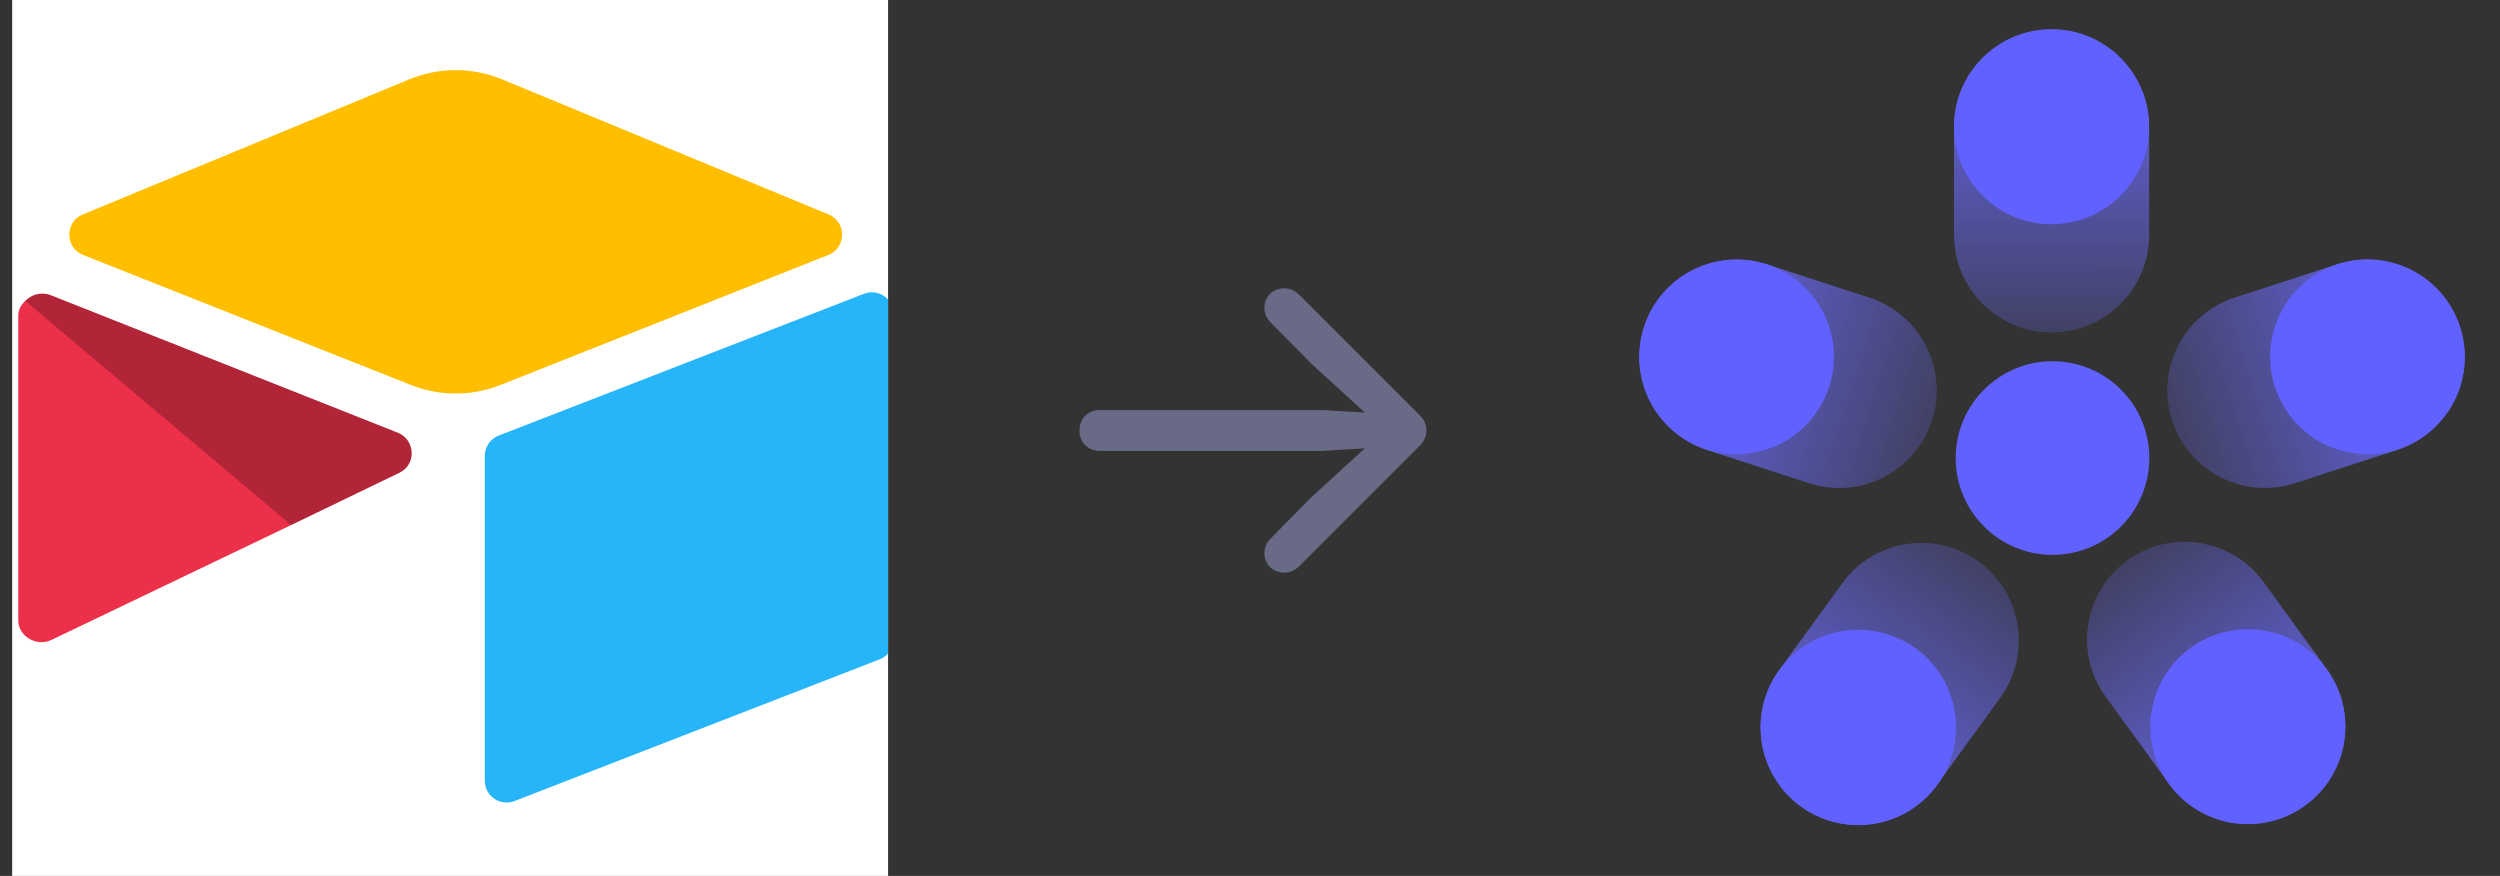 <svg xmlns="http://www.w3.org/2000/svg" width="137" height="48" viewBox="0 0 137 48" fill="none"><rect x="0" y="0" width="137" height="48" fill="#333333" stroke="none"/><g clip-path="url(#clip0_40_1748)"><rect width="48" height="48" transform="translate(0.667)" fill="white"></rect><g clip-path="url(#clip1_40_1748)"><path d="M22.424 4.35L4.537 11.752C3.542 12.163 3.552 13.576 4.553 13.973L22.515 21.096C24.093 21.722 25.851 21.722 27.429 21.096L45.391 13.973C46.392 13.576 46.403 12.163 45.408 11.752L27.521 4.35C25.889 3.675 24.055 3.675 22.424 4.35Z" fill="#FFBF00"></path><path d="M26.566 24.986V42.78C26.566 43.626 27.419 44.206 28.206 43.894L48.221 36.125C48.678 35.944 48.978 35.502 48.978 35.011V17.217C48.978 16.37 48.124 15.791 47.337 16.103L27.322 23.872C26.866 24.053 26.566 24.494 26.566 24.986Z" fill="#26B5F8"></path><path d="M21.892 25.904L15.952 28.772L15.349 29.063L2.81 35.072C2.015 35.455 1 34.876 1 33.993V17.291C1 16.972 1.164 16.696 1.384 16.488C1.475 16.396 1.579 16.321 1.687 16.261C1.987 16.081 2.414 16.033 2.778 16.177L21.792 23.711C22.759 24.094 22.835 25.448 21.892 25.904Z" fill="#ED3049"></path><path d="M21.892 25.904L15.952 28.772L1.384 16.488C1.475 16.396 1.579 16.321 1.687 16.261C1.987 16.081 2.414 16.033 2.778 16.177L21.792 23.711C22.759 24.094 22.835 25.448 21.892 25.904Z" fill="black" fill-opacity="0.25"></path></g></g><path d="M78.169 23.595C78.169 23.284 78.038 22.982 77.807 22.761L71.208 16.162C70.947 15.911 70.676 15.8 70.394 15.8C69.751 15.8 69.29 16.252 69.29 16.865C69.29 17.186 69.42 17.458 69.621 17.659L71.881 19.949L74.794 22.61L72.464 22.47H60.289C59.617 22.47 59.154 22.932 59.154 23.595C59.154 24.248 59.617 24.71 60.289 24.71H72.464L74.794 24.569L71.881 27.231L69.621 29.521C69.42 29.722 69.29 29.993 69.29 30.315C69.29 30.927 69.751 31.38 70.394 31.38C70.676 31.38 70.947 31.269 71.188 31.038L77.807 24.419C78.038 24.198 78.169 23.896 78.169 23.595Z" fill="#686A86"></path><g clip-path="url(#clip2_40_1748)"><path d="M117.774 6.987C117.774 4.032 115.38 1.637 112.427 1.637C109.474 1.637 107.08 4.032 107.08 6.987V12.866C107.08 15.82 109.474 18.216 112.427 18.216C115.38 18.216 117.774 15.82 117.774 12.866V6.987Z" fill="url(#paint0_linear_40_1748)"></path><path d="M96.844 14.491C94.034 13.578 91.017 15.114 90.104 17.923C89.192 20.731 90.73 23.748 93.54 24.661L99.131 26.478C101.941 27.391 104.959 25.854 105.871 23.046C106.784 20.237 105.246 17.221 102.436 16.308L96.844 14.491Z" fill="url(#paint1_linear_40_1748)"></path><path d="M97.503 36.714C95.767 39.104 96.295 42.449 98.684 44.184C101.073 45.92 104.418 45.39 106.154 42.999L109.61 38.243C111.347 35.853 110.818 32.508 108.429 30.772C106.04 29.036 102.696 29.567 100.959 31.957L97.503 36.714Z" fill="url(#paint2_linear_40_1748)"></path><path d="M118.849 42.938C120.585 45.328 123.93 45.859 126.319 44.123C128.708 42.388 129.236 39.043 127.5 36.653L124.044 31.896C122.307 29.506 118.963 28.975 116.574 30.711C114.185 32.447 113.656 35.791 115.393 38.182L118.849 42.938Z" fill="url(#paint3_linear_40_1748)"></path><path d="M112.477 30.407C115.407 30.407 117.783 28.032 117.783 25.102C117.783 22.172 115.407 19.796 112.477 19.796C109.547 19.796 107.172 22.172 107.172 25.102C107.172 28.032 109.547 30.407 112.477 30.407Z" fill="#6161FF"></path><path d="M95.164 24.889C98.11 24.889 100.498 22.501 100.498 19.555C100.498 16.609 98.11 14.221 95.164 14.221C92.218 14.221 89.83 16.609 89.83 19.555C89.83 22.501 92.218 24.889 95.164 24.889Z" fill="#6161FF"></path><path d="M112.424 12.286C115.375 12.286 117.768 9.894 117.768 6.942C117.768 3.991 115.375 1.599 112.424 1.599C109.473 1.599 107.08 3.991 107.08 6.942C107.08 9.894 109.473 12.286 112.424 12.286Z" fill="#6161FF"></path><path d="M101.835 45.218C104.791 45.218 107.188 42.821 107.188 39.865C107.188 36.908 104.791 34.512 101.835 34.512C98.879 34.512 96.482 36.908 96.482 39.865C96.482 42.821 98.879 45.218 101.835 45.218Z" fill="#6161FF"></path><path d="M123.184 45.165C126.134 45.165 128.525 42.774 128.525 39.824C128.525 36.874 126.134 34.482 123.184 34.482C120.234 34.482 117.842 36.874 117.842 39.824C117.842 42.774 120.234 45.165 123.184 45.165Z" fill="#6161FF"></path><path d="M128.06 14.488C130.87 13.575 133.887 15.112 134.8 17.92C135.712 20.729 134.174 23.745 131.364 24.659L125.772 26.475C122.963 27.388 119.945 25.852 119.032 23.043C118.12 20.235 119.658 17.218 122.468 16.305L128.06 14.488Z" fill="url(#paint4_linear_40_1748)"></path><path d="M129.738 24.888C126.792 24.888 124.404 22.5 124.404 19.553C124.404 16.608 126.792 14.219 129.738 14.219C132.684 14.219 135.072 16.608 135.072 19.553C135.072 22.5 132.684 24.888 129.738 24.888Z" fill="#6161FF"></path></g><defs><linearGradient id="paint0_linear_40_1748" x1="112.392" y1="-8.637" x2="112.51" y2="19.284" gradientUnits="userSpaceOnUse"><stop offset="0.411" stop-color="#6C6CFF" stop-opacity="0.9"></stop><stop offset="1" stop-color="#6C6CFF" stop-opacity="0.2"></stop></linearGradient><linearGradient id="paint1_linear_40_1748" x1="80.322" y1="14.781" x2="106.913" y2="23.297" gradientUnits="userSpaceOnUse"><stop offset="0.411" stop-color="#6C6CFF" stop-opacity="0.9"></stop><stop offset="1" stop-color="#6C6CFF" stop-opacity="0.2"></stop></linearGradient><linearGradient id="paint2_linear_40_1748" x1="92.674" y1="52.517" x2="108.99" y2="29.859" gradientUnits="userSpaceOnUse"><stop offset="0.411" stop-color="#6C6CFF" stop-opacity="0.9"></stop><stop offset="1" stop-color="#6C6CFF" stop-opacity="0.2"></stop></linearGradient><linearGradient id="paint3_linear_40_1748" x1="132.386" y1="52.415" x2="115.879" y2="29.895" gradientUnits="userSpaceOnUse"><stop offset="0.411" stop-color="#6C6CFF" stop-opacity="0.9"></stop><stop offset="1" stop-color="#6C6CFF" stop-opacity="0.2"></stop></linearGradient><linearGradient id="paint4_linear_40_1748" x1="144.582" y1="14.779" x2="117.991" y2="23.295" gradientUnits="userSpaceOnUse"><stop offset="0.411" stop-color="#6C6CFF" stop-opacity="0.9"></stop><stop offset="1" stop-color="#6C6CFF" stop-opacity="0.2"></stop></linearGradient><clipPath id="clip0_40_1748"><rect width="48" height="48" fill="white" transform="translate(0.667)"></rect></clipPath><clipPath id="clip1_40_1748"><rect width="48" height="48" fill="white" transform="translate(1)"></rect></clipPath><clipPath id="clip2_40_1748"><rect width="48" height="48" fill="white" transform="translate(88.667)"></rect></clipPath></defs></svg>